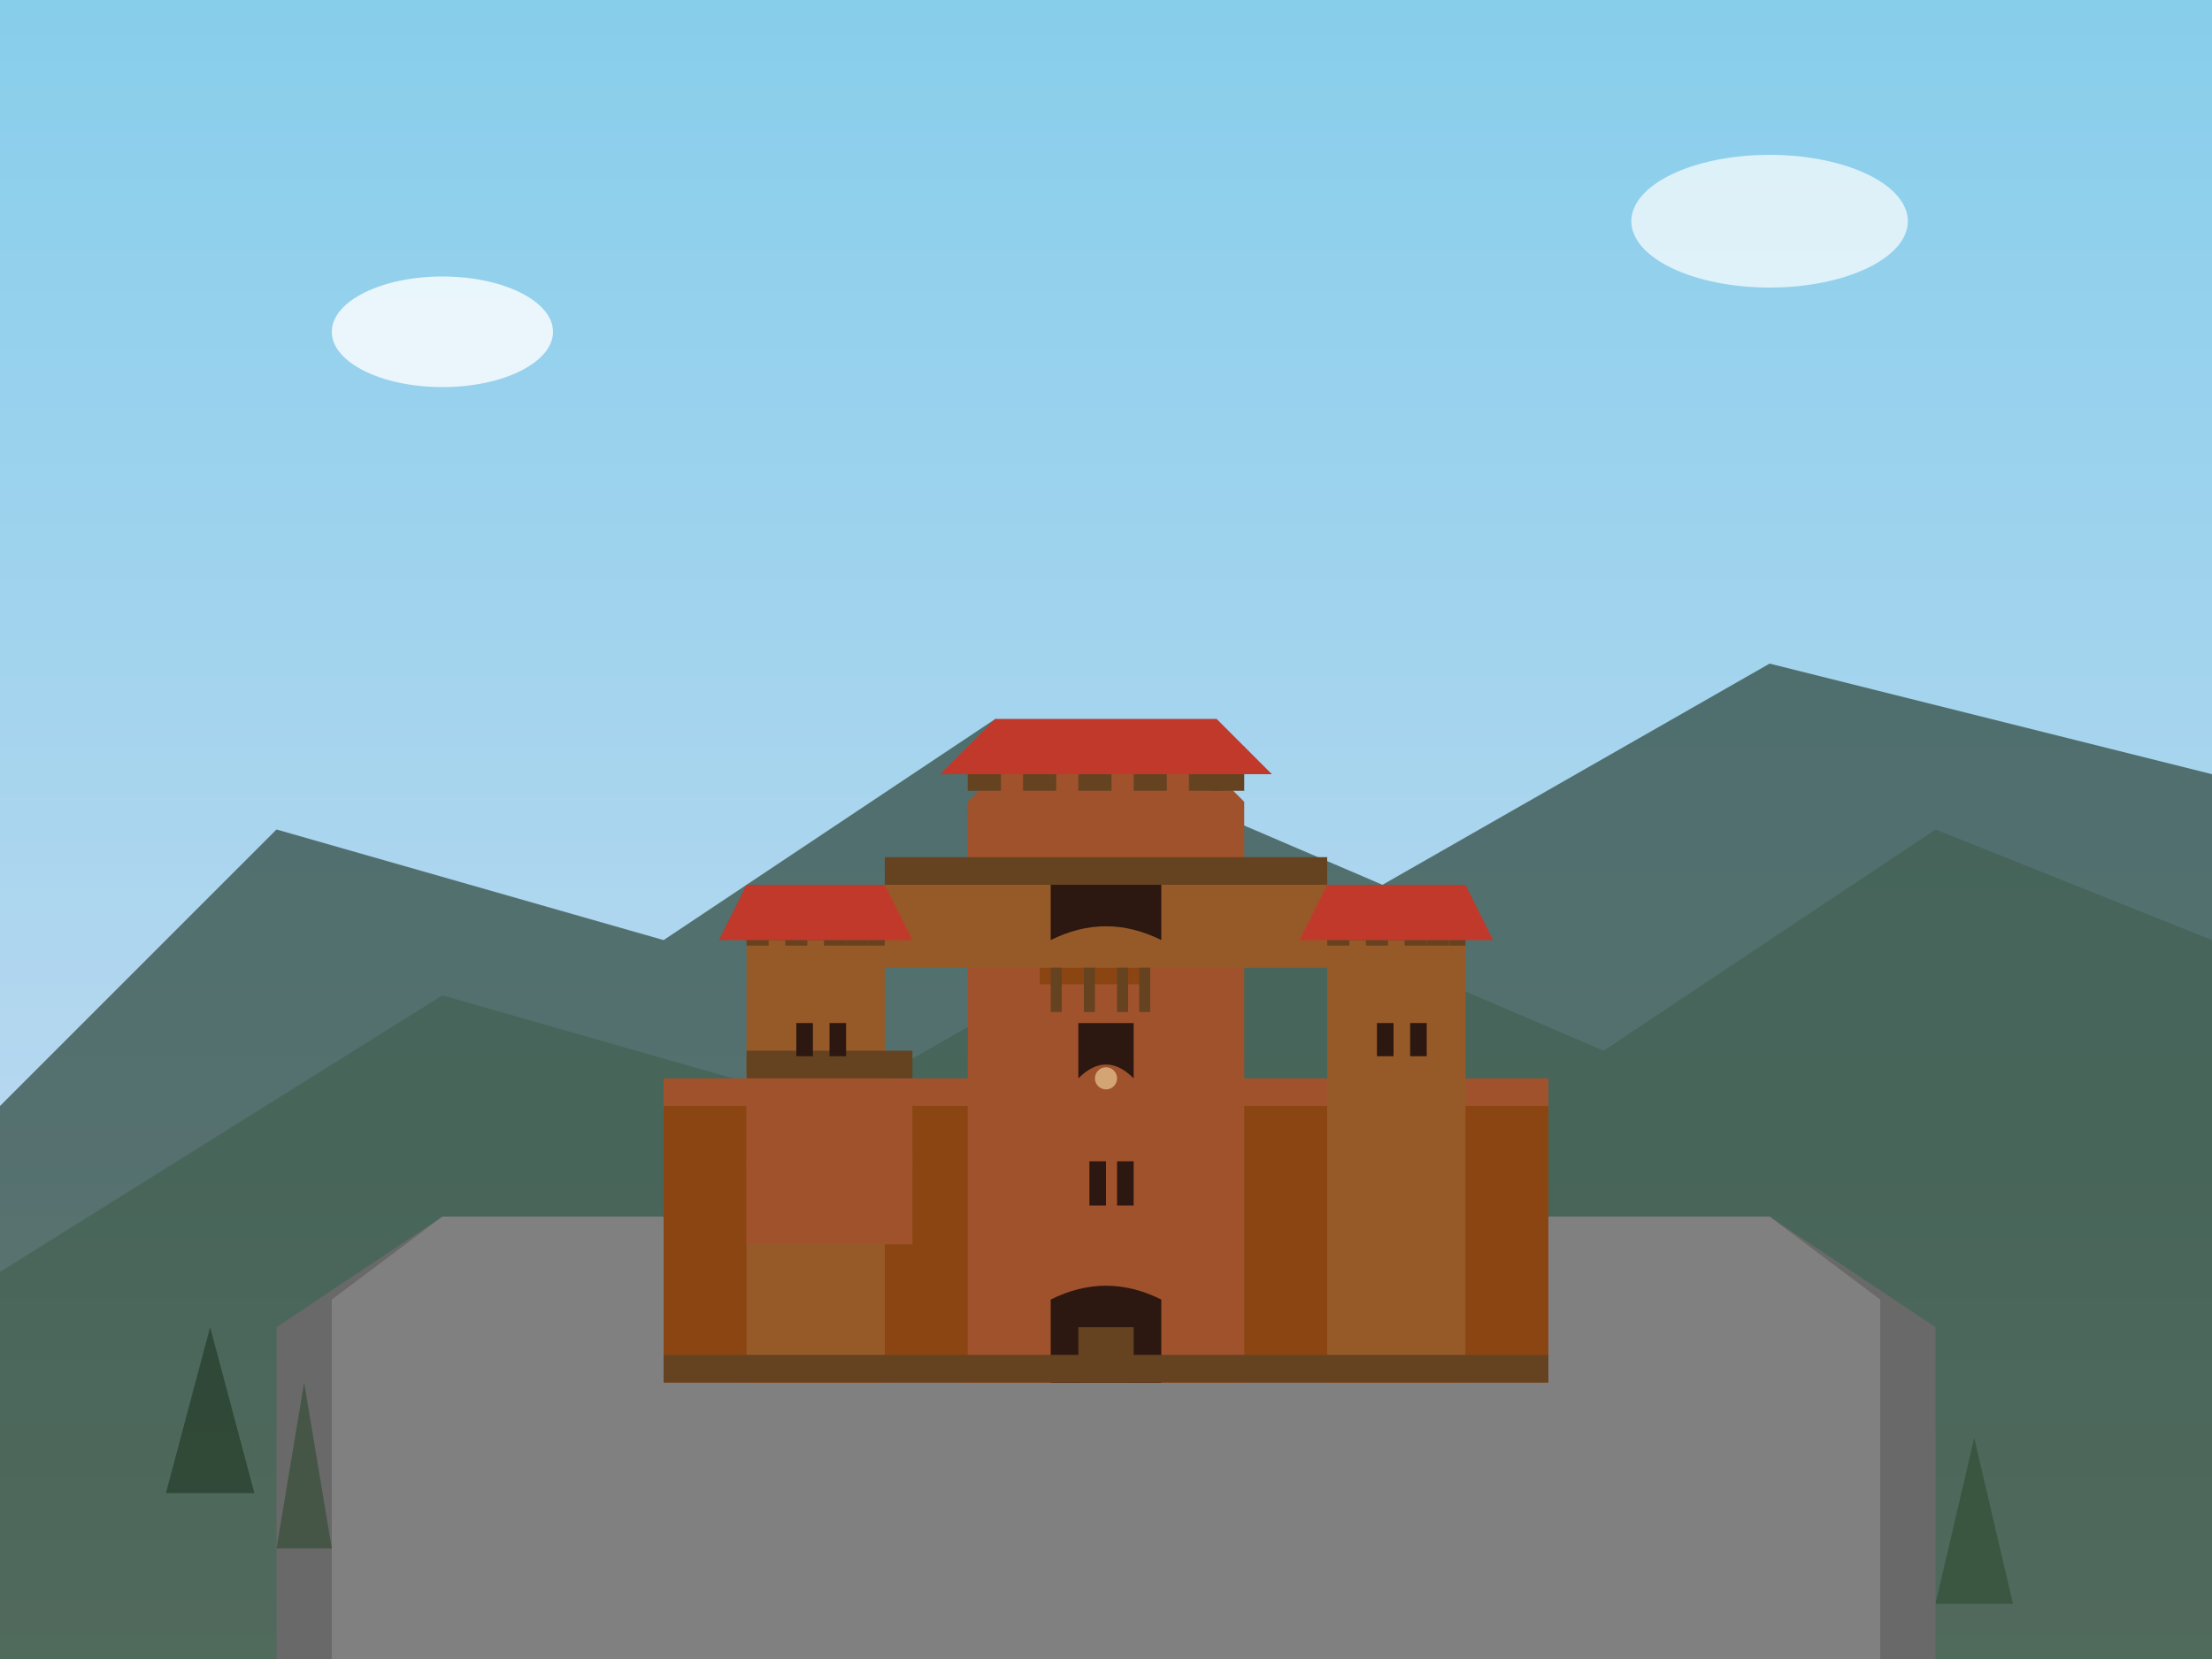 <svg width="400" height="300" viewBox="0 0 400 300" fill="none" xmlns="http://www.w3.org/2000/svg">
  <rect x="0" y="0" width="400" height="300" fill="#333333" stroke="none"/>
  <!-- Sky background -->
  <rect width="400" height="300" fill="url(#skyGradient)"/>
  
  <!-- Mountain backdrop -->
  <polygon points="0,200 50,150 120,170 180,130 250,160 320,120 400,140 400,300 0,300" fill="#2c4538" opacity="0.7"/>
  <polygon points="0,230 80,180 150,200 220,160 290,190 350,150 400,170 400,300 0,300" fill="#3d5a47" opacity="0.5"/>
  
  <!-- Castle foundation rock -->
  <polygon points="80,220 320,220 350,240 350,300 50,300 50,240" fill="#696969"/>
  <polygon points="80,220 320,220 340,235 340,300 60,300 60,235" fill="#808080"/>
  
  <!-- Main castle structure -->
  <g transform="translate(120, 120)">
    <!-- Castle base walls -->
    <rect x="0" y="80" width="160" height="50" fill="#8b4513"/>
    <rect x="0" y="75" width="160" height="5" fill="#a0522d"/>
    
    <!-- Main central tower (iconic Bran tower) -->
    <polygon points="60,20 100,20 105,25 105,130 55,130 55,25" fill="#a0522d"/>
    <rect x="55" y="15" width="50" height="5" fill="#654321"/>
    
    <!-- Left defensive tower -->
    <rect x="15" y="50" width="25" height="80" fill="#965a28"/>
    <rect x="15" y="45" width="25" height="5" fill="#654321"/>
    
    <!-- Right defensive tower -->
    <rect x="120" y="50" width="25" height="80" fill="#965a28"/>
    <rect x="120" y="45" width="25" height="5" fill="#654321"/>
    
    <!-- Distinctive Bran Castle round tower -->
    <circle cx="30" cy="90" r="15" fill="#a0522d"/>
    <rect x="15" y="75" width="30" height="30" fill="#a0522d"/>
    <rect x="15" y="70" width="30" height="5" fill="#654321"/>
    
    <!-- Upper defensive walls -->
    <rect x="40" y="40" width="80" height="15" fill="#965a28"/>
    <rect x="40" y="35" width="80" height="5" fill="#654321"/>
    
    <!-- Crenellations on main tower -->
    <rect x="55" y="15" width="6" height="8" fill="#654321"/>
    <rect x="65" y="15" width="6" height="8" fill="#654321"/>
    <rect x="75" y="15" width="6" height="8" fill="#654321"/>
    <rect x="85" y="15" width="6" height="8" fill="#654321"/>
    <rect x="95" y="15" width="6" height="8" fill="#654321"/>
    <rect x="99" y="15" width="6" height="8" fill="#654321"/>
    
    <!-- Crenellations on side towers -->
    <rect x="15" y="45" width="4" height="6" fill="#654321"/>
    <rect x="22" y="45" width="4" height="6" fill="#654321"/>
    <rect x="29" y="45" width="4" height="6" fill="#654321"/>
    <rect x="33" y="45" width="4" height="6" fill="#654321"/>
    <rect x="37" y="45" width="3" height="6" fill="#654321"/>
    
    <rect x="120" y="45" width="4" height="6" fill="#654321"/>
    <rect x="127" y="45" width="4" height="6" fill="#654321"/>
    <rect x="134" y="45" width="4" height="6" fill="#654321"/>
    <rect x="138" y="45" width="4" height="6" fill="#654321"/>
    <rect x="142" y="45" width="3" height="6" fill="#654321"/>
    
    <!-- Distinctive arched windows (Bran style) -->
    <path d="M70 40 L70 50 Q80 45 90 50 L90 40" fill="#2c1810"/>
    <path d="M75 65 L75 75 Q80 70 85 75 L85 65" fill="#2c1810"/>
    <rect x="77" y="90" width="3" height="8" fill="#2c1810"/>
    <rect x="82" y="90" width="3" height="8" fill="#2c1810"/>
    
    <!-- Side tower windows -->
    <rect x="24" y="65" width="3" height="6" fill="#2c1810"/>
    <rect x="30" y="65" width="3" height="6" fill="#2c1810"/>
    <rect x="129" y="65" width="3" height="6" fill="#2c1810"/>
    <rect x="135" y="65" width="3" height="6" fill="#2c1810"/>
    
    <!-- Main entrance gate -->
    <path d="M70 130 L70 115 Q80 110 90 115 L90 130 Z" fill="#2c1810"/>
    <rect x="75" y="120" width="10" height="10" fill="#654321"/>
    
    <!-- Wooden balconies (typical Bran feature) -->
    <rect x="68" y="55" width="20" height="3" fill="#8b4513"/>
    <rect x="70" y="55" width="2" height="8" fill="#654321"/>
    <rect x="76" y="55" width="2" height="8" fill="#654321"/>
    <rect x="82" y="55" width="2" height="8" fill="#654321"/>
    <rect x="86" y="55" width="2" height="8" fill="#654321"/>
    
    <!-- Red tile roofs -->
    <polygon points="50,20 60,10 100,10 110,20" fill="#c0392b"/>
    <polygon points="10,50 15,40 40,40 45,50" fill="#c0392b"/>
    <polygon points="115,50 120,40 145,40 150,50" fill="#c0392b"/>
    
    <!-- Decorative details -->
    <circle cx="80" cy="75" r="2" fill="#d4a574"/>
    <rect x="0" y="125" width="160" height="5" fill="#654321"/>
  </g>
  
  <!-- Atmospheric elements -->
  <!-- Clouds -->
  <ellipse cx="80" cy="60" rx="20" ry="10" fill="white" opacity="0.8"/>
  <ellipse cx="320" cy="40" rx="25" ry="12" fill="white" opacity="0.7"/>
  
  <!-- Trees in foreground -->
  <g opacity="0.6">
    <polygon points="50,280 55,250 60,280" fill="#2d4a2f"/>
    <polygon points="350,290 357,260 364,290" fill="#2d4a2f"/>
    <polygon points="30,270 38,240 46,270" fill="#1e3320"/>
  </g>
  
  <!-- Gradients -->
  <defs>
    <linearGradient id="skyGradient" x1="0%" y1="0%" x2="0%" y2="100%">
      <stop offset="0%" style="stop-color:#87ceeb;stop-opacity:1" />
      <stop offset="70%" style="stop-color:#b8d8f0;stop-opacity:1" />
      <stop offset="100%" style="stop-color:#f0f8ff;stop-opacity:1" />
    </linearGradient>
  </defs>
</svg>

